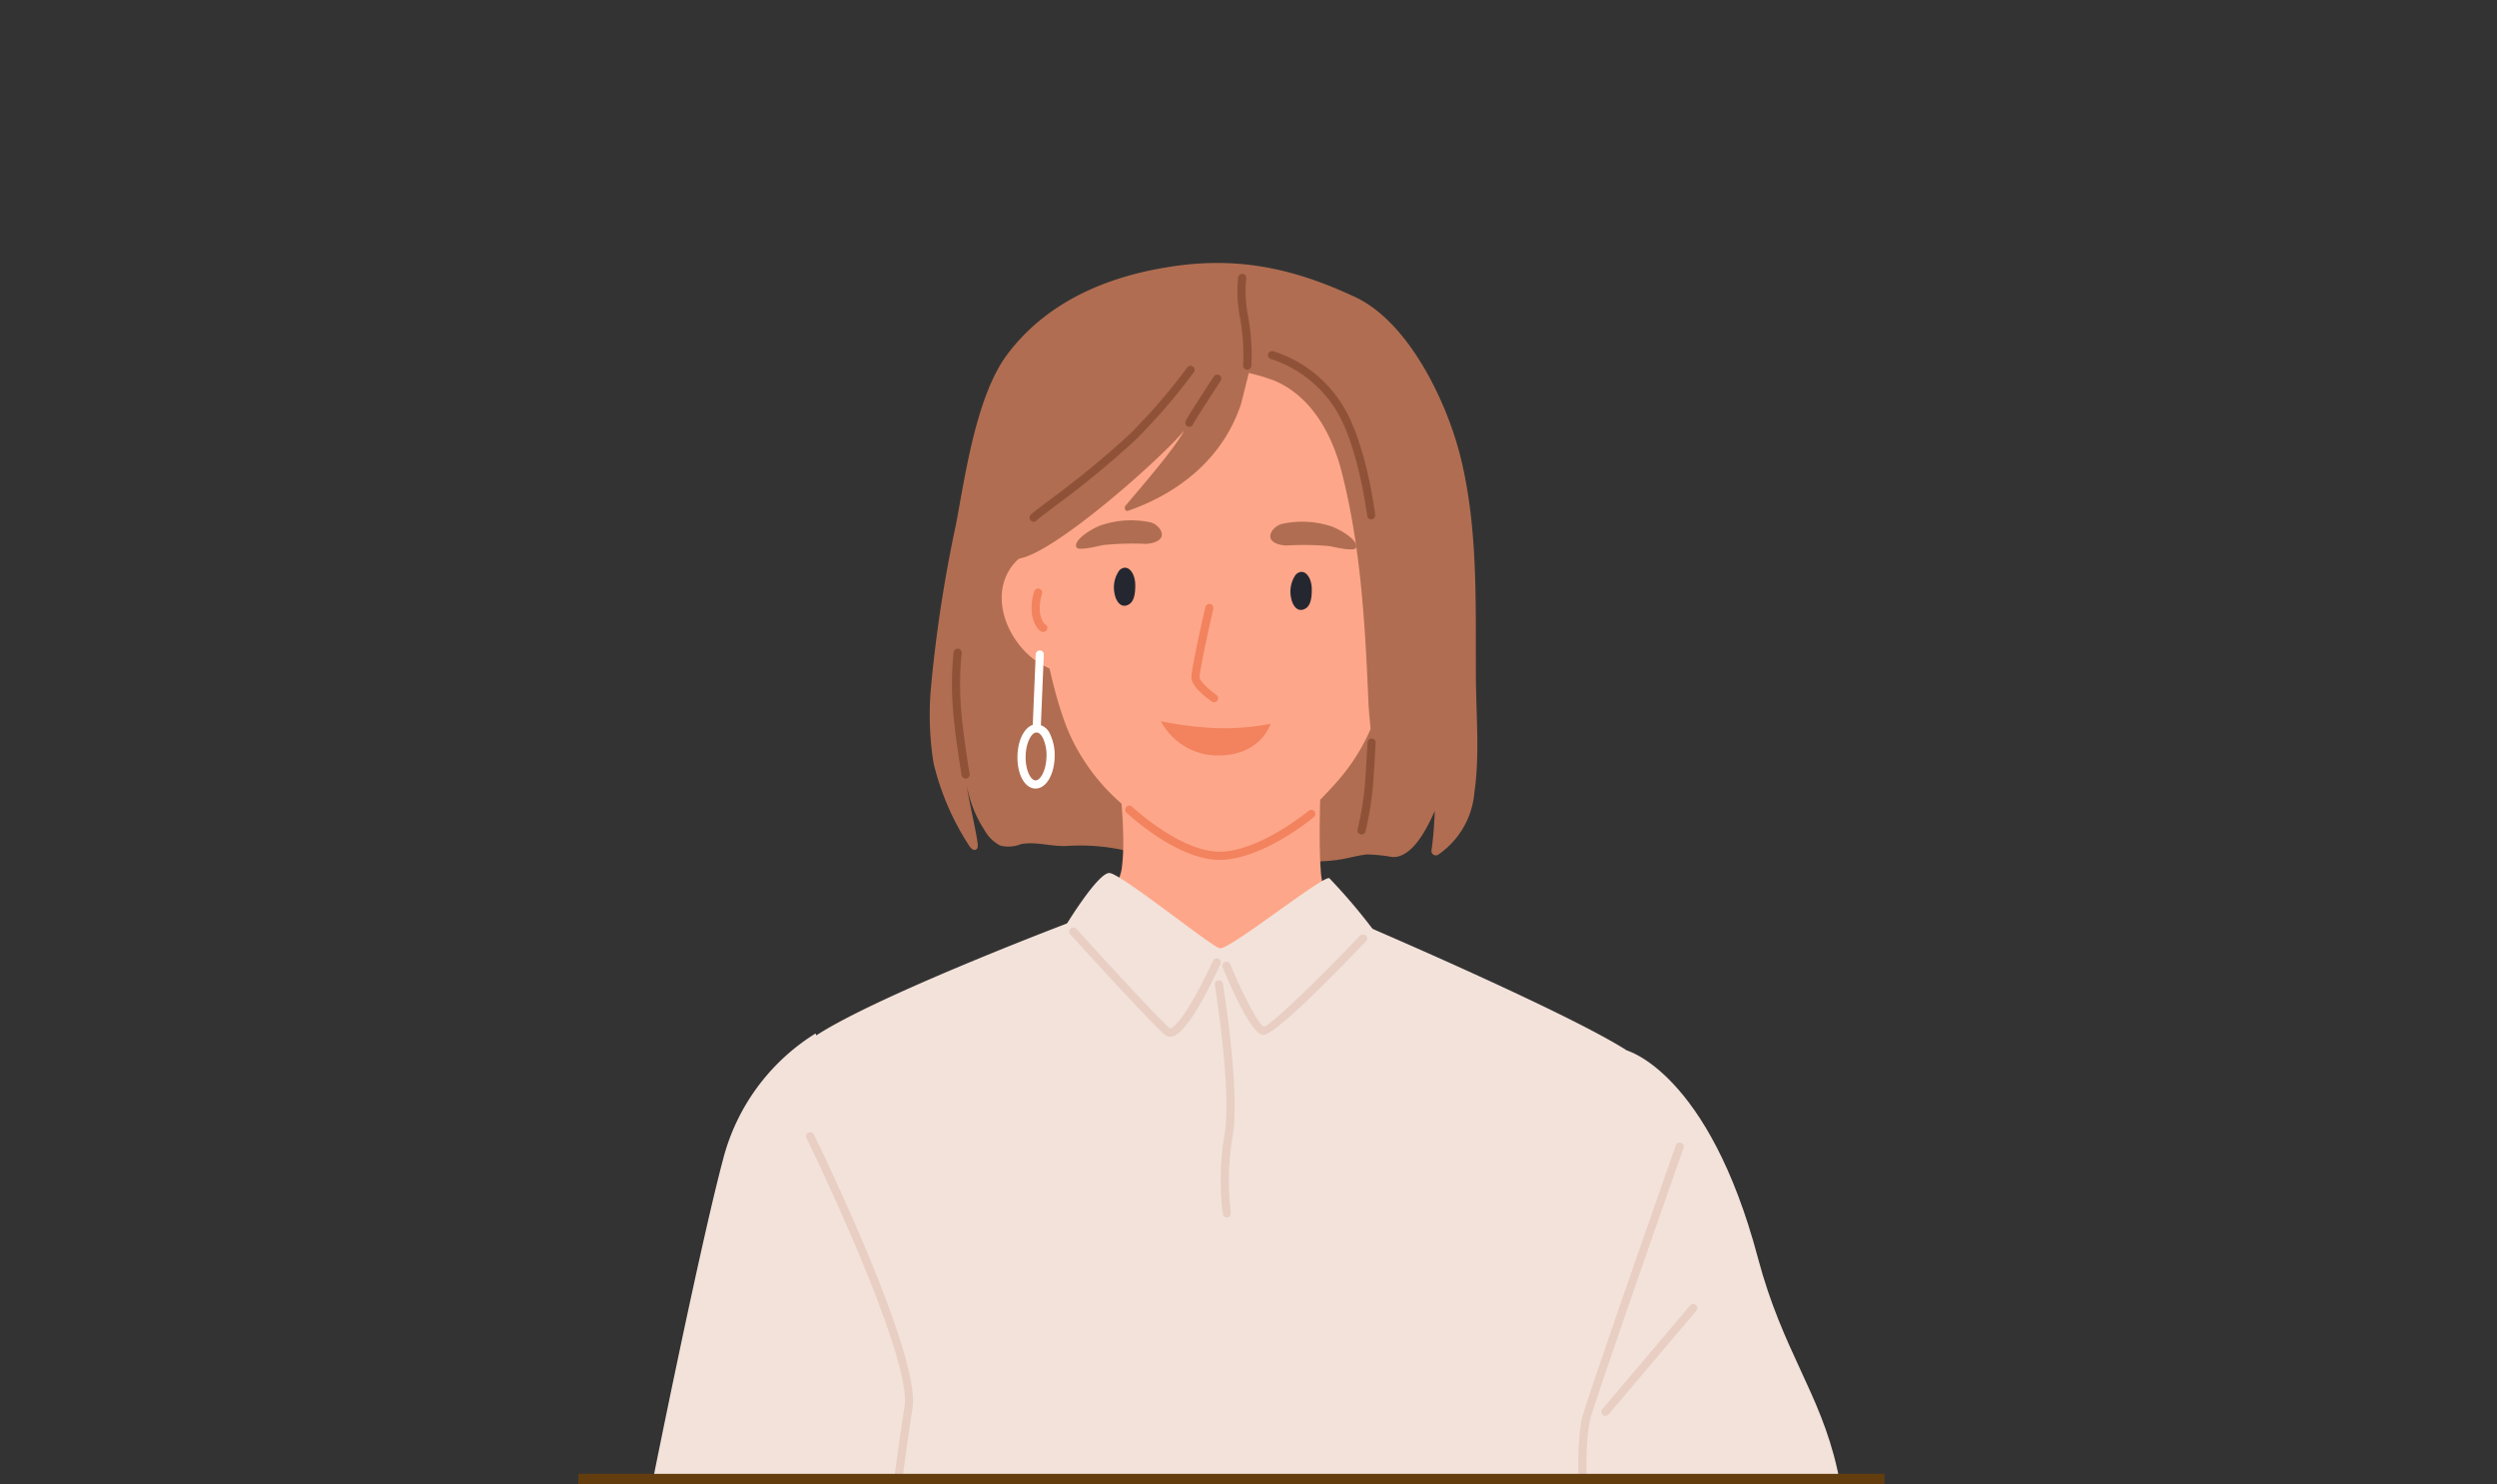 <svg xmlns="http://www.w3.org/2000/svg" width="238" height="141.5" viewBox="0 0 238 141.5"><rect x="0" y="0" width="238" height="141.5" fill="#333333" stroke="none"/><defs><clipPath id="clip-path"><path id="長方形_208" data-name="長方形 208" transform="translate(620 7671)" fill="#fff" d="M0 0h238v141H0z"/></clipPath></defs><g id="グループ_3608" data-name="グループ 3608" transform="translate(-613 -7671)"><g id="マスクグループ_10" data-name="マスクグループ 10" transform="translate(-7)" clip-path="url(#clip-path)"><g id="グループ_1286" data-name="グループ 1286" transform="translate(-975.566 7510.364)"><g id="グループ_1236" data-name="グループ 1236" transform="translate(1724.489 499.721)"><path id="パス_3768" data-name="パス 3768" d="M1809.122 976.9a11.127 11.127 0 00.116 2.4c.2.686 3.912 5.012 8.99 6.324s14.927.423 15.278-.11a3.414 3.414 0 00.243-1.819z" transform="translate(-1804.627 -912.935)" fill="#6b3939"/><path id="パス_3769" data-name="パス 3769" d="M1801.217 846.109c.06-.022.118-.037.169-.053-.607 7.573-2.465 14.925-1.249 22.356 1.076 6.576 2.464 13.107 3.96 19.608.3 1.321.606 2.651.919 3.966.032.149.072.292.1.441a.355.355 0 00.4.266c2.808-.437 5.625-.839 8.437-1.252.064 0 1.476.558 1.476.558l.077-48.687s-.174-.309-.358-.307a40.973 40.973 0 00-13.31 2.431c-.007-.057-.006-.113-.012-.17-.016-.195-.378-.182-.394.015-.009.1-.01.206-.026.308-.129.051-.255.094-.384.145-.265.107-.083.457.195.375z" transform="translate(-1799.733 -843.005)" fill="#fea689"/><path id="パス_3770" data-name="パス 3770" d="M1820.219 932.392l-1.677.258s-2.549-1-3.018-1.179-6.645-4.864-6.645-4.864l.356 14.177 9.764 1.79 3.955-1.714z" transform="translate(-1804.509 -886.668)" fill="#fea689"/><path id="パス_3771" data-name="パス 3771" d="M1809.034 949.126l2.422.357a9.169 9.169 0 015.985-2.119c3.3.236 4.255.821 4.255.821s5.469 8.777 6.342 9.845 3.586 3.377 4.526 4.745 1.817 5.43.535 5.849-12.289.832-15.328-.363-7.668-4.244-8.892-6.793c-.618-1.287.155-12.342.155-12.342z" transform="translate(-1804.384 -897.499)" fill="#a66f6f"/><g id="グループ_1234" data-name="グループ 1234" transform="translate(10.012 54.048)"><path id="パス_3772" data-name="パス 3772" d="M1821.078 958.629a.388.388 0 01-.258-.679 7.542 7.542 0 014.206-1.649c1.272-.157 3.4-.42 4.6.461a.388.388 0 11-.461.625c-.948-.7-2.883-.458-4.042-.315a6.889 6.889 0 00-3.785 1.46.39.39 0 01-.26.097z" transform="translate(-1820.69 -956.138)" fill="#6b3939"/></g><g id="グループ_1235" data-name="グループ 1235" transform="translate(12.354 57.488)"><path id="パス_3773" data-name="パス 3773" d="M1825.982 965.843a.388.388 0 01-.237-.7 9.332 9.332 0 013.479-1.469 14.9 14.9 0 014.04-.312.388.388 0 01-.067.774 14.385 14.385 0 00-3.808.3 8.675 8.675 0 00-3.171 1.326.382.382 0 01-.236.081z" transform="translate(-1825.593 -963.338)" fill="#6b3939"/></g></g><g id="グループ_1237" data-name="グループ 1237" transform="translate(1661.417 498.794)"><path id="パス_3774" data-name="パス 3774" d="M1694.26 973.574l.24 2.979s-3.613.223-4.261.259c-2.471.136-8.305.273-11.946.217-3.465-.053-7.439-.417-9.285-.6a1.216 1.216 0 01-1.113-1.107l-.136-1.986 20.166-1.608z" transform="translate(-1667.736 -909.303)" fill="#6b3939"/><path id="パス_3775" data-name="パス 3775" d="M1728.04 976.005l-.16 1.463a.765.765 0 01-.719.665l-6.662.475a.771.771 0 01-.843-.722l-.079-2.374z" transform="translate(-1694.799 -911.281)" fill="#6b3939"/><path id="パス_3776" data-name="パス 3776" d="M1726.666 843.477c-.129-.048-.257-.088-.387-.137-.019-.1-.022-.2-.033-.307-.021-.2-.383-.2-.395-.007-.006.057 0 .113-.009.17a40.968 40.968 0 00-13.36-2.133c-.184 0-.351.314-.351.314l1.166 48.673s1.4-.587 1.463-.59c2.82.349 5.646.689 8.463 1.063a.355.355 0 00.4-.275c.028-.15.066-.293.094-.443.284-1.322.556-2.658.83-3.986 1.351-6.533 2.592-13.093 3.521-19.692 1.05-7.456-.973-14.765-1.749-22.322.051.014.109.028.17.049.278.079.453-.275.177-.377z" transform="translate(-1690.91 -841.065)" fill="#fea689"/><path id="パス_3777" data-name="パス 3777" d="M1711.3 930.387a14.248 14.248 0 01-2.567 2.835c-1.546 1.345-3.5 3.076-3.5 3.076l5.828 4.021 9.722-2.008.039-14.181s-6.07 4.825-6.535 5.011-2.987 1.246-2.987 1.246z" transform="translate(-1687.311 -884.446)" fill="#fea689"/><path id="パス_3778" data-name="パス 3778" d="M1700.952 958.879c-.382.814-29.8 1.846-32.124.7s-.68-4.141 1.87-5.443c1.148-.588 5.709-2.948 9.528-5.193.548-.326 1.1-.665 1.646-1.01.187-.115.368-.23.549-.345 1.125-.72 2.224-1.454 3.229-2.121l.536-.357c2.09-1.376 2.467-2.4 3.184-2.385s1.136 1.563 1.169 1.582c7.217 5.538 10.232 2.108 10.65 1.76.04-.027.145 12.005-.237 12.812z" transform="translate(-1667.712 -894.156)" fill="#a66f6f"/><path id="パス_3779" data-name="パス 3779" d="M1700.491 957.491a37.707 37.707 0 00-3.138-4.243c.187-.115.368-.23.549-.345a37.6 37.6 0 013.163 4.288c.216.344-.357.638-.574.3z" transform="translate(-1683.192 -899.473)" fill="#6b3939"/><path id="パス_3780" data-name="パス 3780" d="M1708.2 951.9a29.2 29.2 0 00-1.564-2.184 18.69 18.69 0 00-.647-.806 28.548 28.548 0 00-.732-.84l.536-.357c.232.257.463.519.681.788q.914 1.086 1.721 2.245c.2.281.4.568.58.855.225.346-.348.64-.575.299z" transform="translate(-1687.322 -896.764)" fill="#6b3939"/></g><path id="パス_3781" data-name="パス 3781" d="M1791.275 468.563s13.23 22.656 14.971 49.729c1.05 16.316-5.084 161.38-5.084 161.38l-26.016-.614-13.87-152.935s.886-70.394 1.67-70.713 25.657-1.4 26.183 1.391 2.146 11.762 2.146 11.762z" transform="translate(-55.16 -140.611)" fill="#524242"/><path id="パス_3782" data-name="パス 3782" d="M1705.8 485.927s-11.706 15.545-14.676 51.681c-1.4 17 4.956 155.978 4.956 155.978l25.239.6s13.121-127.812 11.656-148.05-3.291-61.462-3.291-61.462z" transform="translate(-18.417 -156.14)" fill="#524242"/><path id="パス_3783" data-name="パス 3783" d="M1767.438 225.185c-.039-6.992.228-14.162-1.469-21-1.286-5.189-4.905-12.834-10.045-15.237-5.582-2.609-10.775-3.833-17.027-2.971-6.309.87-12.227 3.284-16.1 8.407-2.977 3.942-4.029 11.55-4.917 16.248a131.88 131.88 0 00-2.4 15.725 29.21 29.21 0 00.266 7.039 25.085 25.085 0 003.39 7.859c.149.236.415.507.657.367.185-.107.182-.371.154-.583-.187-1.425-.85-4.113-1.036-5.538a11.287 11.287 0 001.672 4.24 3.64 3.64 0 001.511 1.5 3.155 3.155 0 001.975-.132c1.479-.292 3.018.291 4.558.159a19.6 19.6 0 016 .594c1.675.345 3.625.387 4.837-.837 3.03.549 6.059 1.194 9.1 1.572a22.986 22.986 0 005.477.039c1.01-.116 2-.435 3-.548a15.885 15.885 0 012.452.25c1.906.058 3.272-2.708 4.027-4.4-.055 1.27-.139 2.54-.321 3.813a.422.422 0 00.622.377 7.986 7.986 0 003.473-5.947c.521-3.587.164-7.389.144-10.996z" transform="translate(-31.197)" fill="#b06d51"/><path id="パス_3784" data-name="パス 3784" d="M1769.072 232.17c-.626 4.823-2.07 8.609-5.243 12.088-3.449 3.78-6.953 6.725-10.755 6.724-2.759 0-8.293-3.381-11.258-6.71a19.468 19.468 0 01-2.917-4.318c-2.1-4.254-3.511-13.059-4.157-19.716-.4-4.129-1.021-4.668 1.93-7.386 4.928-4.538 9.58-7 15.347-10.3a.49.49 0 01.11-.051c.815-.219 16.711 4.173 16.712 4.174.266.108.544 2.082.617 2.412.187.848.346 1.7.484 2.562a67.622 67.622 0 01.438 9c.086 3.551-.834 7.868-1.308 11.521z" transform="translate(-41.122 -8.768)" fill="#fea689"/><path id="パス_3785" data-name="パス 3785" d="M1754.164 248.208c0-1.307-.8-2.133-1.522-1.433a2.8 2.8 0 00-.452 2.215c.09.536.455 1.3 1.114 1.132.745-.194.856-1.069.86-1.914z" transform="translate(-50.39 -31.763)" fill="#252730"/><path id="パス_3786" data-name="パス 3786" d="M1789.382 249.04c0-1.307-.8-2.133-1.522-1.433a2.8 2.8 0 00-.452 2.215c.091.536.455 1.3 1.114 1.132.746-.194.857-1.069.86-1.914z" transform="translate(-68.783 -32.197)" fill="#252730"/><path id="パス_3787" data-name="パス 3787" d="M1773.649 306.763l-23.985 9.834-20.788-11.889s10.125-6.423 11.411-8.418a1.325 1.325 0 00.089-.143 4.18 4.18 0 00.385-1.487c.391-3.154-.4-9.225-.4-9.225l19.42-.96s-.358 7.189-.09 10.683a6.717 6.717 0 00.262 1.6.3.3 0 00.032.077c.805 1.865 13.664 9.928 13.664 9.928z" transform="translate(-38.238 -51.585)" fill="#fea689"/><path id="パス_3788" data-name="パス 3788" d="M1752.5 237.8a1.711 1.711 0 00-.8-.555 8.927 8.927 0 00-4.606.218c-.7.185-2.842 1.388-2.5 2.147.168.369 1.969-.094 2.55-.21a27.388 27.388 0 014.047-.114c1.156-.05 1.978-.603 1.309-1.486z" transform="translate(-46.429 -26.804)" fill="#b06d51"/><path id="パス_3789" data-name="パス 3789" d="M1783.536 238.115a1.71 1.71 0 01.794-.566 8.929 8.929 0 014.609.152c.705.175 2.861 1.348 2.525 2.112-.163.371-1.97-.067-2.553-.174a27.358 27.358 0 00-4.048-.056c-1.153-.039-1.983-.583-1.327-1.468z" transform="translate(-66.664 -26.947)" fill="#b06d51"/><g id="グループ_1238" data-name="グループ 1238" transform="translate(1709.126 218.186)"><path id="パス_3790" data-name="パス 3790" d="M1769.732 263.094a.386.386 0 01-.223-.071c-.439-.308-1.877-1.379-1.932-2.235-.048-.754 1.1-5.787 1.333-6.789a.389.389 0 01.757.175c-.525 2.275-1.346 6.069-1.314 6.564.021.329.845 1.118 1.6 1.65a.388.388 0 01-.223.706z" transform="translate(-1767.576 -253.698)" fill="#f2835e"/></g><g id="グループ_1240" data-name="グループ 1240" transform="translate(1691.044 213.303)"><path id="パス_3791" data-name="パス 3791" d="M1736.707 244.467s-3.752-2.165-5.665-.092c-2.259 2.449-1.338 6.089.721 8.339a7.214 7.214 0 003.788 2.233 15.17 15.17 0 002.617.209z" transform="translate(-1729.727 -243.477)" fill="#fea689"/><g id="グループ_1239" data-name="グループ 1239" transform="translate(2.835 3.425)"><path id="パス_3792" data-name="パス 3792" d="M1736.776 254.8a.4.4 0 01-.173-.04c-.115-.055-.7-.4-.905-1.715a5.261 5.261 0 01.235-2.137.389.389 0 01.737.248 4.513 4.513 0 00-.2 1.769c.144.92.488 1.142.491 1.144a.38.38 0 01.173.514.39.39 0 01-.358.217z" transform="translate(-1735.661 -250.646)" fill="#f2835e"/></g></g><g id="グループ_1242" data-name="グループ 1242" transform="translate(1723.295 214.104)"><path id="パス_3793" data-name="パス 3793" d="M1799.2 245.986s3.85-1.985 5.663.176c2.141 2.553 1.049 6.145-1.114 8.3a7.214 7.214 0 01-3.89 2.052 15.082 15.082 0 01-2.624.085z" transform="translate(-1797.235 -245.153)" fill="#fea689"/><g id="グループ_1241" data-name="グループ 1241" transform="translate(4.316 3.431)"><path id="パス_3794" data-name="パス 3794" d="M1806.658 256.463a.389.389 0 01-.152-.746s.342-.212.527-1.112a4.522 4.522 0 00-.12-1.777.388.388 0 01.747-.213 5.241 5.241 0 01.133 2.146c-.268 1.307-.867 1.621-.985 1.671a.4.4 0 01-.15.031z" transform="translate(-1806.269 -252.334)" fill="#f2835e"/></g></g><path id="パス_3795" data-name="パス 3795" d="M1761.474 277.146a32.541 32.541 0 005.472.664 23.6 23.6 0 004.991-.416s-.927 3.151-5.305 3.013a6.15 6.15 0 01-5.158-3.261z" transform="translate(-55.263 -47.758)" fill="#f2835e"/><g id="グループ_1243" data-name="グループ 1243" transform="translate(1702.807 237.427)"><path id="パス_3796" data-name="パス 3796" d="M1763.342 299.15c-4.04 0-8.674-4.319-8.872-4.506a.389.389 0 01.533-.566c.047.044 4.609 4.295 8.339 4.295h.14c3.785-.11 8.315-3.86 8.359-3.9a.389.389 0 01.5.6c-.193.161-4.784 3.96-8.836 4.078l-.163-.001z" transform="translate(-1754.348 -293.973)" fill="#f2835e"/></g><path id="パス_3797" data-name="パス 3797" d="M1773.015 222.163c-.478-2.425-1.33-4.736-1.728-7.19-.442-2.725-.8-5.465-1.19-8.2-.247-1.749-.461-3.44-2.013-4.518s-3.624-1.3-5.44-1.509a31.686 31.686 0 00-7.957.156.222.222 0 00-.106-.112 8.573 8.573 0 00-.908-.379c0-.093.005-.188 0-.28a.064.064 0 00-.125-.02c-.032.078-.057.159-.088.238a8.8 8.8 0 00-6.238.344 89.819 89.819 0 00-9.529 5.234c-2.178 1.283-4.332 2.891-5.261 5.338-1.154 3.04.6 6.134.456 9.229a.206.206 0 00.077.169c-.23.112-.457.226-.7.331a.186.186 0 00.086.347c3.122-.11 13.619-9.4 15.968-12.216-.885 1.715-4.323 5.642-5.588 7.159-.157.188-.034.574.26.472 3.8-1.316 8.7-4.2 10.71-10.043-.006.118.785-3.09.785-3.09a19.471 19.471 0 012.393.714c3.526 1.467 5.506 5.056 6.428 8.6 1.852 7.115 2.275 14.744 2.58 22.064.108 2.6 1 6.868-.649 9.075-.126.168.105.39.275.289a2.663 2.663 0 001.206-1.675c2.307-4.34 4.725-9.109 5.952-13.87a15.008 15.008 0 00.344-6.657z" transform="translate(-39.891 -7.433)" fill="#b06d51"/><g id="グループ_1244" data-name="グループ 1244" transform="translate(1713.508 186.739)"><path id="パス_3798" data-name="パス 3798" d="M1777.682 197.013h-.026a.389.389 0 01-.362-.413 19.761 19.761 0 00-.275-4.422 12.963 12.963 0 01-.2-3.971.4.4 0 01.438-.331.389.389 0 01.331.439 12.448 12.448 0 00.2 3.712 20.21 20.21 0 01.288 4.624.389.389 0 01-.394.362z" transform="translate(-1776.748 -187.873)" fill="#8f5238"/></g><g id="グループ_1245" data-name="グループ 1245" transform="translate(1708.535 196.346)"><path id="パス_3799" data-name="パス 3799" d="M1766.725 212.966a.377.377 0 01-.147-.029.386.386 0 01-.213-.5c.161-.4 2.279-3.635 2.7-4.279a.388.388 0 11.649.426c-1.2 1.821-2.524 3.892-2.631 4.143a.393.393 0 01-.358.239z" transform="translate(-1766.338 -207.982)" fill="#8f5238"/></g><g id="グループ_1246" data-name="グループ 1246" transform="translate(1693.703 195.509)"><path id="パス_3800" data-name="パス 3800" d="M1735.68 221.1h-.01a.389.389 0 01-.379-.4c.006-.242.006-.242 1.809-1.609a89.669 89.669 0 007.715-6.328 55.791 55.791 0 005.5-6.374.388.388 0 11.631.452 56.559 56.559 0 01-5.586 6.476 90.234 90.234 0 01-7.79 6.393c-.729.553-1.42 1.076-1.567 1.216a.388.388 0 01-.323.174z" transform="translate(-1735.292 -206.23)" fill="#8f5238"/></g><g id="グループ_1247" data-name="グループ 1247" transform="translate(1686.307 222.472)"><path id="パス_3801" data-name="パス 3801" d="M1721.107 275.055a.388.388 0 01-.382-.322c-.008-.043-.746-4.346-.876-7.061a29.365 29.365 0 01.111-4.663.393.393 0 01.434-.336.388.388 0 01.336.434 29.2 29.2 0 00-.106 4.527c.128 2.668.858 6.923.865 6.966a.389.389 0 01-.317.449.4.4 0 01-.065.006z" transform="translate(-1719.81 -262.67)" fill="#8f5238"/></g><g id="グループ_1248" data-name="グループ 1248" transform="translate(1716.433 194.104)"><path id="パス_3802" data-name="パス 3802" d="M1792.7 219.335a.389.389 0 01-.385-.341c-.007-.057-.728-5.779-2.557-9.354a11.4 11.4 0 00-6.6-5.586.388.388 0 11.195-.751 12.019 12.019 0 017.093 5.984c1.891 3.7 2.606 9.373 2.635 9.612a.388.388 0 01-.338.433.326.326 0 01-.043.003z" transform="translate(-1782.87 -203.29)" fill="#8f5238"/></g><g id="グループ_1249" data-name="グループ 1249" transform="translate(1724.954 231.044)"><path id="パス_3803" data-name="パス 3803" d="M1801.095 289.753a.4.4 0 01-.094-.011.389.389 0 01-.283-.471 30.29 30.29 0 00.731-4.721c.151-2.424.217-3.57.217-3.571a.388.388 0 01.775.045s-.066 1.148-.217 3.574a30.577 30.577 0 01-.752 4.861.389.389 0 01-.377.294z" transform="translate(-1800.706 -280.613)" fill="#8f5238"/></g><path id="パス_3804" data-name="パス 3804" d="M1718.648 307.434c1.08.025 9.655 6.962 10.519 7.177s9.869-6.987 10.448-6.682a54.888 54.888 0 014.119 4.831s25.041 10.751 25.767 12.9-1.69 30.347-1.846 36.948c-.084 3.574-.816 11.861-3.052 18.214-1.893 5.38-4.122 9.453-5.8 11.279-2.783 3.031-13.35-.579-13.35-.579l-40.744 2.994s-12.219 1.989-12.521-3.276c-.633-11.085 1.584-32.769-.266-38.081-2.729-7.835-2.927-25.656-3.057-28.379s25.754-12.541 25.754-12.541 2.95-4.83 4.029-4.805z" transform="translate(-17.344 -63.576)" fill="#f2e2da"/><g id="グループ_1252" data-name="グループ 1252" transform="translate(1692.543 222.638)"><g id="グループ_1250" data-name="グループ 1250" transform="translate(1.448)"><path id="パス_3805" data-name="パス 3805" d="M1736.284 270.829h-.017a.389.389 0 01-.372-.4l.293-7.037a.394.394 0 01.4-.372.388.388 0 01.372.4l-.292 7.037a.388.388 0 01-.384.372z" transform="translate(-1735.895 -263.016)" fill="#fff"/></g><g id="グループ_1251" data-name="グループ 1251" transform="translate(0 7.036)"><path id="パス_3806" data-name="パス 3806" d="M1734.592 283.878h-.027c-1.01-.024-1.741-1.36-1.7-3.109s.851-3.044 1.844-3.025a1.562 1.562 0 011.3 1.026 4.608 4.608 0 01.4 2.083c-.041 1.732-.82 3.025-1.817 3.025zm.092-5.357c-.468 0-1.01.963-1.041 2.266s.472 2.3.941 2.314 1.018-.956 1.049-2.266a3.88 3.88 0 00-.321-1.725c-.177-.364-.409-.584-.62-.59z" transform="translate(-1732.863 -277.744)" fill="#fff"/></g></g><path id="パス_3807" data-name="パス 3807" d="M1673.3 339.45a19.991 19.991 0 00-8.812 11.993c-2.273 8.493-7.478 34.164-8.081 37.776s-1.81 21.477 1.231 24.312 8.462 4.659 12.527 6.059 15.1-6.132 15.1-6.132.27-16.894.417-17.668-4.449-36.431-4.81-37.605-7.572-18.735-7.572-18.735z" transform="translate(0 -80.297)" fill="#f2e2da"/><path id="パス_3808" data-name="パス 3808" d="M1862.342 480.478c-.85 1.109-9.389 8.335-15.621 13.553-.422.347-.829.687-1.214 1.012q-.335.284-.655.549c-.36.3-.711.6-1.041.875-.6.491-1.145.946-1.612 1.339s-.885.734-1.209 1.006c-.544.455-.855.707-.855.707l-7.387-7.695 1.186-1.671 1.1-1.557 1.68-2.363.911-1.282 10.006-14.121s16.069 7.886 14.711 9.648z" transform="translate(-92.487 -148.912)" fill="#fea689"/><path id="パス_3809" data-name="パス 3809" d="M1842.286 342.854s7.789 2.073 12.487 19.764c2.36 8.887 5.913 12.824 7.554 20.115s3.421 16.212 2.588 22.408-2.152 7.2-5.892 12.034-1.279 7.449-9.667 8.9c-1.17.2-3.848 2.543-3.848 2.543l-8.26-13.213s3.627-18.076 3.5-18.36c-1.8-4.073-4.728-8.192-8.156-16.562s.342-14.5.367-15.532 9.327-22.097 9.327-22.097z" transform="translate(-91.654 -82.075)" fill="#f2e2da"/><path id="パス_3810" data-name="パス 3810" d="M1826.882 514.775l-5.366 3.011 8.32 15.089 4.433-10.406-.543-6.209z" transform="translate(-86.621 -171.862)" fill="#fea689"/><g id="グループ_1258" data-name="グループ 1258" transform="translate(1694.188 301.357)"><path id="パス_3814" data-name="パス 3814" d="M1736.307 440.766s1.6-5.321 4.864-7.9 8.594-5.108 10.239-5.074c2.9.061.147 2.418-.767 3.285-1.179 1.117-3.549 2.92-4.767 3.993a65.6 65.6 0 006.958-1.5c4.012-1.078 7.111-4.615 9.218-4.4 3.243.33-1.631 3.84-2.463 4.456-1.511 1.119-3.692 3.321-5.523 3.844a56.609 56.609 0 009.2-3.534c3.52-1.91 5.046-1.991 5.73-1.155s-.632 2.075-.635 2.078.306.879.317.949a1.822 1.822 0 01-.56 1.777 29.907 29.907 0 01-5.7 4.287s1.708.065 1.948 1.019c.5 1.976-4.3 3.2-6.891 4.013-5.378 1.687-18.479 4.032-18.479 4.032z" transform="translate(-1736.307 -427.791)" fill="#fea689"/><g id="グループ_1256" data-name="グループ 1256" transform="translate(19.176 7.176)"><path id="パス_3815" data-name="パス 3815" d="M1776.834 449.14a.388.388 0 01-.1-.763 34.943 34.943 0 003.352-1.2c2.237-.894 8.219-4.282 8.279-4.316a.388.388 0 11.383.676c-.248.14-6.087 3.448-8.373 4.362a34.913 34.913 0 01-3.44 1.226.383.383 0 01-.101.015z" transform="translate(-1776.446 -442.813)" fill="#f2835e"/></g><g id="グループ_1257" data-name="グループ 1257" transform="translate(19.748 13.835)"><path id="パス_3816" data-name="パス 3816" d="M1778.032 459.606a.389.389 0 01-.144-.75l5.2-2.078a.388.388 0 11.288.721l-5.2 2.078a.38.38 0 01-.144.029z" transform="translate(-1777.643 -456.751)" fill="#f2835e"/></g></g><g id="グループ_1259" data-name="グループ 1259" transform="translate(1681.661 313.833)"><path id="パス_3817" data-name="パス 3817" d="M1726.735 463.93s-.362.17-1.013.458l-1.437.634c-.566.25-1.2.539-1.908.856-.4.177-.817.362-1.248.546l-.448.2c-.11.052-.22.1-.33.148-.463.207-.95.421-1.445.642-.833.369-1.7.745-2.583 1.136-1 .443-2.31 1.013-2.31 1.013l-3.929-13.57 3.346-.535 1.349-.216 1.552-.251 1.7-.271 1.162-.19 1.88-.3 2.028-.325z" transform="translate(-1710.085 -453.906)" fill="#fea689"/><path id="パス_3818" data-name="パス 3818" d="M1724.339 467.511c-.11.052-.22.1-.33.148-.463.207-.95.421-1.445.642-.833.369-1.7.745-2.583 1.136-.189-1.24-.4-2.48-.643-3.706a92.401 92.401 0 00-1.42-6.351 68.658 68.658 0 00-.829-3.035l1.349-.216 1.552-.251 1.7-.271c.258.9.5 1.8.729 2.706a90.866 90.866 0 011.439 6.483c.182.898.342 1.811.481 2.715z" transform="translate(-1713.743 -454.794)" fill="#6b3939"/><path id="パス_3819" data-name="パス 3819" d="M1724.761 464.775a4.023 4.023 0 11-3.927-4.116 4.023 4.023 0 013.927 4.116z" transform="translate(-1713.548 -457.432)" fill="#fff"/></g><g id="グループ_1260" data-name="グループ 1260" transform="translate(1731.412 339.505)"><path id="パス_3820" data-name="パス 3820" d="M1817.333 513.858a.389.389 0 01-.35-.219c-.963-1.991-2.474-5.069-2.692-5.39a.388.388 0 01.643-.436c.319.471 2.5 4.976 2.749 5.488a.388.388 0 01-.18.519.394.394 0 01-.17.038z" transform="translate(-1814.224 -507.641)" fill="#362828"/></g><g id="グループ_1261" data-name="グループ 1261" transform="translate(1743.207 361.022)"><path id="パス_3821" data-name="パス 3821" d="M1840.926 555.958a.388.388 0 01-.326-.177l-1.624-2.5a.389.389 0 01.652-.423l1.624 2.5a.388.388 0 01-.325.6z" transform="translate(-1838.913 -552.682)" fill="#362828"/></g><g id="グループ_1262" data-name="グループ 1262" transform="translate(1685.306 333.758)"><path id="パス_3822" data-name="パス 3822" d="M1743.73 498.507a238.879 238.879 0 01-25.676-1.7.388.388 0 11.1-.771 237.994 237.994 0 0025.578 1.689 158.6 158.6 0 0025.557-2.11.388.388 0 01.141.764 159.437 159.437 0 01-25.7 2.128z" transform="translate(-1717.714 -495.613)" fill="#362828"/></g><g id="グループ_1263" data-name="グループ 1263" transform="translate(1709.811 374.997)"><path id="パス_3823" data-name="パス 3823" d="M1770.594 648.958a.389.389 0 01-.388-.382l-1.2-66.247a.388.388 0 01.381-.4.4.4 0 01.4.382l1.2 66.247a.389.389 0 01-.382.4z" transform="translate(-1769.01 -581.934)" fill="#362828"/></g><g id="グループ_1264" data-name="グループ 1264" transform="translate(1676.491 339.363)"><path id="パス_3824" data-name="パス 3824" d="M1699.652 530.665a.388.388 0 01-.322-.6 119.365 119.365 0 006.05-10.309 57.938 57.938 0 004.4-12.1.389.389 0 01.758.171 58.774 58.774 0 01-4.467 12.292 119.866 119.866 0 01-6.094 10.385.389.389 0 01-.325.161z" transform="translate(-1699.264 -507.344)" fill="#362828"/></g><g id="グループ_1265" data-name="グループ 1265" transform="translate(1708.62 330.926)"><path id="パス_3825" data-name="パス 3825" d="M1768.561 493.771h-.048a2.044 2.044 0 112.092-1.995 2.047 2.047 0 01-2.044 1.995zm0-3.31a1.267 1.267 0 00-.03 2.533h.03a1.267 1.267 0 00.03-2.533zm1.655 1.306z" transform="translate(-1766.517 -489.684)" fill="#362828"/></g><g id="グループ_1266" data-name="グループ 1266" transform="translate(1739.965 342.027)"><path id="パス_3826" data-name="パス 3826" d="M1834.733 517.956a.386.386 0 01-.3-.143 14.79 14.79 0 01-1.254-1.98 11.448 11.448 0 01-1.038-2.426.388.388 0 01.752-.2 10.951 10.951 0 00.966 2.244 14.444 14.444 0 001.177 1.867.388.388 0 01-.057.546.384.384 0 01-.246.092z" transform="translate(-1832.127 -512.921)" fill="#fff"/></g><g id="グループ_1267" data-name="グループ 1267" transform="translate(1743.994 348.253)"><path id="パス_3827" data-name="パス 3827" d="M1843.826 529.607a.388.388 0 01-.185-.047 8.277 8.277 0 01-1.376-1 12.476 12.476 0 01-1.643-2.009.388.388 0 01.656-.417 11.506 11.506 0 001.5 1.845 7.6 7.6 0 001.233.9.388.388 0 01-.187.729z" transform="translate(-1840.56 -525.952)" fill="#fff"/></g><g id="グループ_1268" data-name="グループ 1268" transform="translate(1741.606 345.889)"><path id="パス_3828" data-name="パス 3828" d="M1836.523 522.925h-.024a.96.96 0 11.984-.938.962.962 0 01-.96.938zm0-1.143a.183.183 0 000 .366.2.2 0 00.188-.179.183.183 0 00-.179-.187zm.572.2z" transform="translate(-1835.562 -521.005)" fill="#fff"/></g><g id="グループ_1269" data-name="グループ 1269" transform="translate(1743.322 347.514)"><path id="パス_3829" data-name="パス 3829" d="M1840.114 526.327h-.022a.96.96 0 11.982-.938.962.962 0 01-.96.938zm0-1.143a.183.183 0 000 .366c.072-.011.185-.077.187-.179a.183.183 0 00-.179-.187zm.572.2z" transform="translate(-1839.154 -524.407)" fill="#fff"/></g><g id="グループ_1270" data-name="グループ 1270" transform="translate(1741.427 339.741)"><path id="パス_3830" data-name="パス 3830" d="M1842.262 518.684a.386.386 0 01-.245-.087 27.706 27.706 0 01-3.441-3.617 24.117 24.117 0 01-3.368-6.327.388.388 0 01.734-.255 23.778 23.778 0 003.235 6.089 27.512 27.512 0 003.331 3.508.388.388 0 01-.246.689z" transform="translate(-1835.187 -508.137)" fill="#fff"/></g><g id="グループ_1271" data-name="グループ 1271" transform="translate(1742.293 341.608)"><path id="パス_3831" data-name="パス 3831" d="M1844.883 519.6a.387.387 0 01-.17-.039 19.663 19.663 0 01-4.627-3.255 21 21 0 01-3.031-3.675.388.388 0 11.665-.4 20.7 20.7 0 002.912 3.524 19.212 19.212 0 004.422 3.11.388.388 0 01-.17.738z" transform="translate(-1837 -512.044)" fill="#fff"/></g><g id="グループ_1272" data-name="グループ 1272" transform="translate(1697.481 249.054)"><path id="パス_3832" data-name="パス 3832" d="M1752.825 328.716a.789.789 0 01-.5-.178c-1.249-1-8.706-9.229-9.023-9.579a.388.388 0 11.576-.521c.077.085 7.731 8.535 8.932 9.494.577-.12 1.939-1.854 4.034-6.33l.061-.129a.388.388 0 11.7.343l-.054.115c-1.989 4.251-3.508 6.525-4.514 6.76a.9.9 0 01-.212.025z" transform="translate(-1743.201 -318.31)" fill="#e8cec3"/></g><g id="グループ_1273" data-name="グループ 1273" transform="translate(1712.071 249.707)"><path id="パス_3833" data-name="パス 3833" d="M1777.64 329.261h-.035c-1.057-.129-2.856-4.089-3.835-6.438a.388.388 0 11.717-.3c1.134 2.72 2.69 5.776 3.228 5.969.667-.156 5.2-4.542 9.153-8.694a.388.388 0 11.562.536c-3.192 3.349-8.675 8.927-9.79 8.927z" transform="translate(-1773.74 -319.677)" fill="#e8cec3"/></g><g id="グループ_1274" data-name="グループ 1274" transform="translate(1711.354 254.087)"><path id="パス_3834" data-name="パス 3834" d="M1773.385 351.452a.389.389 0 01-.383-.324 25.5 25.5 0 01.176-7.6c.684-4.243-.919-14.13-.935-14.229a.388.388 0 11.767-.125c.067.41 1.64 10.112.935 14.478a25.22 25.22 0 00-.177 7.349.388.388 0 01-.319.447.37.37 0 01-.064.004z" transform="translate(-1772.238 -328.846)" fill="#e8cec3"/></g><g id="グループ_1275" data-name="グループ 1275" transform="translate(1672.403 268.567)"><path id="パス_3835" data-name="パス 3835" d="M1697.95 404.643a.32.32 0 01-.047 0 .388.388 0 01-.338-.432c.017-.139 1.7-13.883 2.514-18.853.8-4.842-9.233-25.433-9.334-25.64a.388.388 0 11.7-.342c.418.856 10.239 21.023 9.4 26.107-.815 4.956-2.493 18.684-2.51 18.822a.388.388 0 01-.385.338z" transform="translate(-1690.706 -359.155)" fill="#e8cec3"/></g><g id="グループ_1276" data-name="グループ 1276" transform="translate(1659.477 314.993)"><path id="パス_3836" data-name="パス 3836" d="M1664.039 458.1a.388.388 0 01-.117-.759 26.217 26.217 0 019.5-.9c4.4.45 6.033.756 6.37.825l4.807-.557a.388.388 0 01.089.772l-4.935.572-.064-.014c-.014 0-1.5-.328-6.345-.823a25.858 25.858 0 00-9.189.864.4.4 0 01-.116.02z" transform="translate(-1663.651 -456.333)" fill="#e8cec3"/></g><g id="グループ_1277" data-name="グループ 1277" transform="translate(1661.427 311.564)"><path id="パス_3837" data-name="パス 3837" d="M1679.012 453.492a.381.381 0 01-.12-.02L1668 449.915a.388.388 0 11.241-.738l10.891 3.557a.388.388 0 01-.121.758z" transform="translate(-1667.733 -449.157)" fill="#e8cec3"/></g><g id="グループ_1278" data-name="グループ 1278" transform="translate(1677.145 316.401)"><path id="パス_3838" data-name="パス 3838" d="M1704.724 477.111a.388.388 0 01-.379-.306l-3.7-17.052a.388.388 0 11.759-.165l3.7 17.053a.388.388 0 01-.3.462.381.381 0 01-.08.008z" transform="translate(-1700.632 -459.281)" fill="#e8cec3"/></g><g id="グループ_1279" data-name="グループ 1279" transform="translate(1745.998 269.553)"><path id="パス_3839" data-name="パス 3839" d="M1845.559 400.639a.389.389 0 01-.386-.35c-.039-.4-.948-9.85.047-13.164.975-3.25 8.756-25.421 8.835-25.645a.388.388 0 01.733.258c-.079.223-7.853 22.378-8.823 25.61-.951 3.169-.028 12.768-.019 12.865a.388.388 0 01-.348.424z" transform="translate(-1844.756 -361.22)" fill="#e8cec3"/></g><g id="グループ_1280" data-name="グループ 1280" transform="translate(1748.202 284.931)"><path id="パス_3840" data-name="パス 3840" d="M1849.757 404.088a.384.384 0 01-.25-.092.388.388 0 01-.046-.547l8.373-9.9a.388.388 0 01.593.5l-8.373 9.9a.388.388 0 01-.297.139z" transform="translate(-1849.369 -393.408)" fill="#e8cec3"/></g><g id="グループ_1281" data-name="グループ 1281" transform="translate(1745.074 320.847)"><path id="パス_3841" data-name="パス 3841" d="M1843.211 480.283a.388.388 0 01-.314-.617l1.211-1.661a14.51 14.51 0 01-.632-4.257 18.9 18.9 0 011.641-4.356c.123-.259.211-.441.235-.507a.373.373 0 01.45-.29.4.4 0 01.3.473 3.681 3.681 0 01-.287.657 18.9 18.9 0 00-1.57 4.109 15.124 15.124 0 00.657 4.136l.055.184-1.434 1.969a.389.389 0 01-.312.16z" transform="translate(-1842.822 -468.586)" fill="#e8cec3"/></g><g id="グループ_1282" data-name="グループ 1282" transform="translate(1747.358 330.558)"><path id="パス_3842" data-name="パス 3842" d="M1857.577 501.928a.387.387 0 01-.306-.149l-9.586-12.238a.388.388 0 01.612-.479l9.586 12.238a.388.388 0 01-.305.628z" transform="translate(-1847.602 -488.913)" fill="#e8cec3"/></g><g id="グループ_1283" data-name="グループ 1283" transform="translate(1749.924 312.251)"><path id="パス_3843" data-name="パス 3843" d="M1853.362 453.878a.388.388 0 01-.268-.669c.11-.105 2.783-2.576 9.594-2.611 6.6-.036 7.528.168 7.612.191a.388.388 0 11-.206.749 59.589 59.589 0 00-7.4-.163c-6.468.033-9.037 2.374-9.063 2.4a.388.388 0 01-.269.103z" transform="translate(-1852.974 -450.593)" fill="#e8cec3"/></g><g id="グループ_1284" data-name="グループ 1284" transform="translate(1736.037 312.747)"><path id="パス_3844" data-name="パス 3844" d="M1824.294 465.692a.388.388 0 01-.278-.659 41.422 41.422 0 004.563-6.049 21.309 21.309 0 003-7.028.383.383 0 01.447-.318.388.388 0 01.319.447 21.627 21.627 0 01-3.115 7.317 41.336 41.336 0 01-4.662 6.173.388.388 0 01-.274.117z" transform="translate(-1823.906 -451.632)" fill="#e8cec3"/></g><g id="グループ_1285" data-name="グループ 1285" transform="translate(1736.62 307.695)"><path id="パス_3845" data-name="パス 3845" d="M1825.514 451.938a.388.388 0 01-.354-.548c.413-.918 3.874-9.992 3.909-10.084a.389.389 0 01.726.277c-.143.375-3.5 9.187-3.927 10.126a.389.389 0 01-.354.229z" transform="translate(-1825.125 -441.057)" fill="#e8cec3"/></g></g></g><path id="パス_3969" data-name="パス 3969" d="M668.12 7812h124.491" fill="none" stroke="#633d0e" stroke-width="1"/></g></svg>
